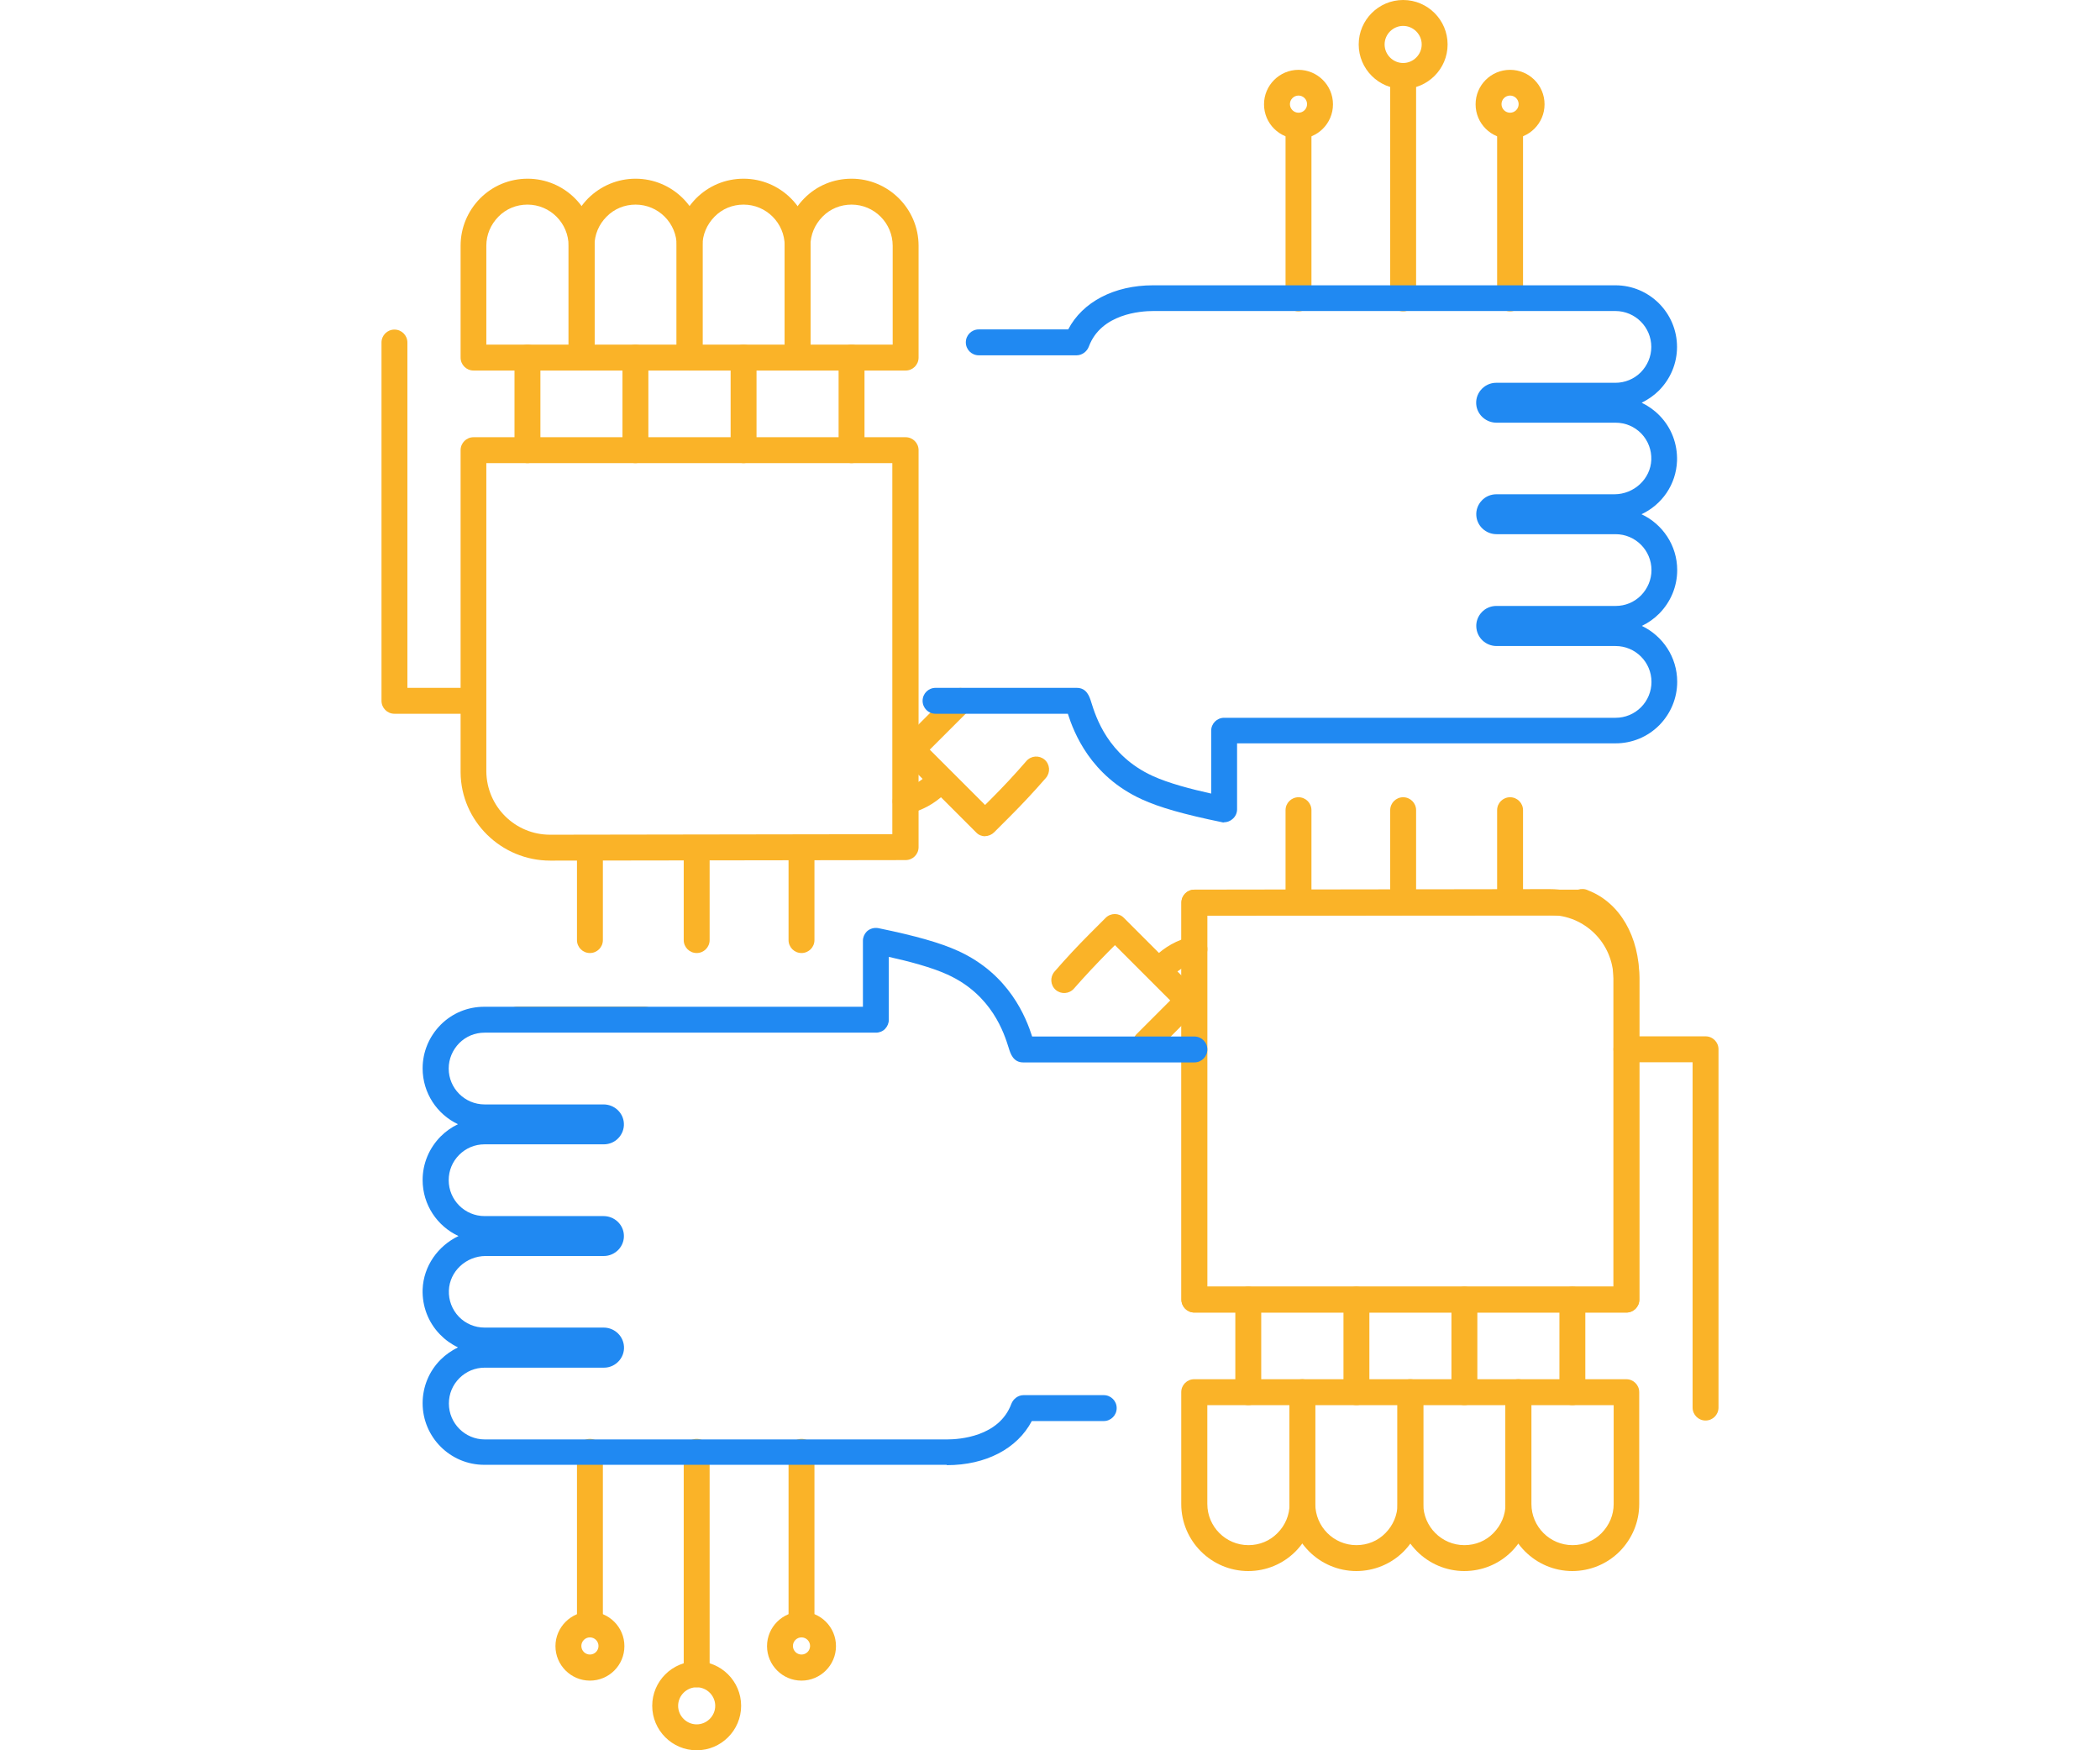 <?xml version="1.0" encoding="UTF-8"?><svg id="Layer_2" xmlns="http://www.w3.org/2000/svg" viewBox="0 0 120 100"><defs><style>.cls-1{fill:none;}.cls-2{fill:#2089f2;}.cls-3{fill:#fab328;}</style></defs><g id="Layer_1-2"><rect class="cls-1" y="0" width="120" height="100"/><path class="cls-3" d="M31.44,49.17c-2.8,0-5.1-2.26-5.12-5.04v-18.41c0-.41.33-.74.74-.74h24.69c.41,0,.74.33.74.74v22.68c0,.41-.33.74-.74.74l-20.3.03h0ZM51.74,48.4h0,0ZM27.79,26.46v17.61c.02,2.02,1.65,3.62,3.64,3.62h0l19.56-.03v-21.2h-23.21Z"/><path class="cls-3" d="M51.75,21.17h-6.17c-.41,0-.74-.33-.74-.74v-6.39c0-1.02.4-1.98,1.12-2.71s1.68-1.12,2.7-1.12c2.11,0,3.83,1.72,3.83,3.83v6.39c0,.41-.33.74-.74.74ZM46.31,19.69h4.7v-5.65c0-1.29-1.05-2.35-2.35-2.35-.63,0-1.22.24-1.66.69s-.69,1.03-.69,1.66v5.65Z"/><path class="cls-3" d="M45.57,21.17h-6.17c-.41,0-.74-.33-.74-.74v-6.39c0-1.02.4-1.98,1.12-2.71.72-.72,1.68-1.12,2.71-1.12,2.11,0,3.83,1.72,3.83,3.83v6.39c0,.41-.33.74-.74.74ZM40.14,19.69h4.7v-5.65c0-1.29-1.05-2.35-2.35-2.35-.63,0-1.22.24-1.66.69s-.69,1.03-.69,1.66v5.65Z"/><path class="cls-3" d="M39.4,21.17h-6.17c-.41,0-.74-.33-.74-.74v-6.39c0-1.02.4-1.98,1.12-2.71.73-.72,1.69-1.12,2.71-1.12,2.11,0,3.83,1.72,3.83,3.83v6.39c0,.41-.33.74-.74.74ZM33.97,19.69h4.7v-5.65c0-1.29-1.05-2.35-2.35-2.35-.63,0-1.22.24-1.66.69-.44.44-.69,1.03-.69,1.66v5.65Z"/><path class="cls-3" d="M33.23,21.17h-6.17c-.41,0-.74-.33-.74-.74v-6.39c0-1.02.4-1.98,1.12-2.71.72-.72,1.68-1.12,2.71-1.12,2.11,0,3.83,1.72,3.83,3.83v6.39c0,.41-.33.74-.74.74ZM27.79,19.69h4.7v-5.65c0-1.29-1.05-2.35-2.35-2.35-.63,0-1.22.24-1.66.69s-.69,1.03-.69,1.66v5.65Z"/><path class="cls-3" d="M48.66,26.46c-.41,0-.74-.33-.74-.74v-5.29c0-.41.33-.74.74-.74s.74.33.74.74v5.29c0,.41-.33.74-.74.74Z"/><path class="cls-3" d="M42.49,26.46c-.41,0-.74-.33-.74-.74v-5.29c0-.41.33-.74.74-.74s.74.33.74.74v5.29c0,.41-.33.74-.74.74Z"/><path class="cls-3" d="M36.31,26.46c-.41,0-.74-.33-.74-.74v-5.29c0-.41.33-.74.74-.74s.74.33.74.74v5.29c0,.41-.33.74-.74.74Z"/><path class="cls-3" d="M30.14,26.46c-.41,0-.74-.33-.74-.74v-5.29c0-.41.33-.74.74-.74s.74.33.74.74v5.29c0,.41-.33.74-.74.74Z"/><path class="cls-3" d="M65.48,60.33c-.19,0-.38-.07-.52-.22-.29-.29-.29-.76,0-1.04l1.91-1.91-3.16-3.16-.38.38c-.67.68-1.33,1.38-1.96,2.1-.27.31-.73.34-1.04.08-.31-.27-.34-.73-.08-1.04.65-.75,1.33-1.48,2.03-2.18l.9-.9c.29-.29.76-.29,1.04,0l4.21,4.21c.29.29.29.76,0,1.04l-2.43,2.43c-.14.14-.33.22-.52.22Z"/><path class="cls-3" d="M56.3,47.78c-.19,0-.38-.07-.52-.22l-4.21-4.21c-.14-.14-.22-.33-.22-.52s.08-.38.22-.52l2.79-2.79c.29-.29.76-.29,1.04,0s.29.76,0,1.04l-2.27,2.27,3.16,3.16.38-.38c.68-.68,1.35-1.4,1.98-2.13.27-.31.73-.34,1.04-.08.31.27.34.73.08,1.04-.66.76-1.35,1.5-2.06,2.21l-.9.9c-.14.14-.33.22-.52.22Z"/><path class="cls-3" d="M66.48,55.95c-.19,0-.38-.07-.52-.22-.29-.29-.29-.76,0-1.04.58-.58,1.29-.98,2.11-1.18.39-.1.8.14.9.54.1.4-.14.8-.54.9-.55.14-1.03.41-1.43.8-.14.14-.33.21-.52.21Z"/><path class="cls-3" d="M97.46,81.16c-.41,0-.74-.33-.74-.74v-19.73h-3.78c-.41,0-.74-.33-.74-.74s.33-.74.74-.74h4.52c.41,0,.74.33.74.74v20.47c0,.41-.33.74-.74.74Z"/><path class="cls-3" d="M74.2,17.79c-.41,0-.74-.33-.74-.74V7.36c0-.41.33-.74.74-.74s.74.33.74.74v9.69c0,.41-.33.74-.74.74Z"/><path class="cls-3" d="M86.29,17.79c-.41,0-.74-.33-.74-.74V7.36c0-.41.33-.74.74-.74s.74.33.74.74v9.69c0,.41-.33.74-.74.74Z"/><path class="cls-3" d="M80.18,17.79c-.41,0-.74-.33-.74-.74V4.34c0-.41.33-.74.74-.74s.74.33.74.74v12.71c0,.41-.33.74-.74.74Z"/><path class="cls-3" d="M80.18,5.08c-1.4,0-2.54-1.14-2.54-2.54s1.14-2.54,2.54-2.54,2.54,1.14,2.54,2.54-1.14,2.54-2.54,2.54ZM80.18,1.48c-.58,0-1.06.48-1.06,1.06s.48,1.06,1.06,1.06,1.06-.48,1.06-1.06-.48-1.06-1.06-1.06Z"/><path class="cls-3" d="M86.29,7.93c-1.09,0-1.97-.88-1.97-1.97s.88-1.97,1.97-1.97,1.97.88,1.97,1.97-.89,1.97-1.97,1.97ZM86.29,5.46c-.27,0-.49.22-.49.49s.22.49.49.49.49-.22.49-.49-.22-.49-.49-.49Z"/><path class="cls-3" d="M74.2,7.93c-1.09,0-1.97-.88-1.97-1.97s.89-1.97,1.97-1.97,1.97.88,1.97,1.97-.88,1.97-1.97,1.97ZM74.2,5.46c-.27,0-.49.22-.49.49s.22.49.49.49.49-.22.49-.49-.22-.49-.49-.49Z"/><path class="cls-3" d="M74.2,51.61c-.41,0-.74-.33-.74-.74v-4.58c0-.41.33-.74.74-.74s.74.33.74.74v4.58c0,.41-.33.74-.74.74Z"/><path class="cls-3" d="M86.29,51.61c-.41,0-.74-.33-.74-.74v-4.58c0-.41.33-.74.74-.74s.74.33.74.74v4.58c0,.41-.33.74-.74.74Z"/><path class="cls-3" d="M80.18,52.27c-.41,0-.74-.33-.74-.74v-5.24c0-.41.33-.74.74-.74s.74.33.74.74v5.24c0,.41-.33.74-.74.74Z"/><path class="cls-3" d="M51.75,46.52c-.33,0-.63-.22-.72-.56-.1-.4.14-.8.54-.9.53-.13,1-.39,1.38-.75.3-.28.76-.27,1.04.03.28.3.27.76-.03,1.04-.57.54-1.26.92-2.04,1.11-.06.02-.12.02-.18.02Z"/><path class="cls-3" d="M36.82,58.99h-7.24c-.41,0-.74-.33-.74-.74s.33-.74.74-.74h7.24c.41,0,.74.33.74.74s-.33.74-.74.74Z"/><path class="cls-3" d="M45.8,93.38c-.41,0-.74-.33-.74-.74v-9.69c0-.41.33-.74.74-.74s.74.33.74.74v9.69c0,.41-.33.74-.74.74Z"/><path class="cls-3" d="M33.71,93.38c-.41,0-.74-.33-.74-.74v-9.69c0-.41.33-.74.74-.74s.74.33.74.74v9.69c0,.41-.33.74-.74.74Z"/><path class="cls-3" d="M39.81,96.4c-.41,0-.74-.33-.74-.74v-12.71c0-.41.33-.74.74-.74s.74.33.74.74v12.71c0,.41-.33.74-.74.74Z"/><path class="cls-3" d="M39.81,100c-1.4,0-2.54-1.14-2.54-2.54s1.14-2.54,2.54-2.54,2.54,1.14,2.54,2.54-1.14,2.54-2.54,2.54ZM39.81,96.4c-.58,0-1.06.48-1.06,1.06s.48,1.06,1.06,1.06,1.06-.48,1.06-1.06-.48-1.06-1.06-1.06Z"/><path class="cls-3" d="M33.71,96.02c-1.09,0-1.97-.89-1.97-1.97s.89-1.97,1.97-1.97,1.97.88,1.97,1.97-.88,1.97-1.97,1.97ZM33.71,93.55c-.27,0-.49.22-.49.49s.22.49.49.49.49-.22.49-.49-.22-.49-.49-.49Z"/><path class="cls-3" d="M45.8,96.02c-1.09,0-1.97-.89-1.97-1.97s.88-1.97,1.97-1.97,1.97.88,1.97,1.97-.89,1.97-1.97,1.97ZM45.8,93.55c-.27,0-.49.22-.49.49s.22.49.49.49.49-.22.49-.49-.22-.49-.49-.49Z"/><path class="cls-3" d="M45.8,54.45c-.41,0-.74-.33-.74-.74v-4.58c0-.41.33-.74.74-.74s.74.33.74.74v4.58c0,.41-.33.74-.74.74Z"/><path class="cls-3" d="M33.71,54.45c-.41,0-.74-.33-.74-.74v-4.58c0-.41.33-.74.74-.74s.74.33.74.74v4.58c0,.41-.33.74-.74.74Z"/><path class="cls-3" d="M39.81,54.45c-.41,0-.74-.33-.74-.74v-5.25c0-.41.33-.74.74-.74s.74.33.74.74v5.25c0,.41-.33.74-.74.74Z"/><path class="cls-3" d="M92.94,74.99h-24.69c-.41,0-.74-.33-.74-.74v-22.68c0-.41.33-.74.74-.74h21.92c.19-.06.41-.05.58.04,1.81.7,2.93,2.63,2.93,5.03v18.35c0,.41-.33.74-.74.74ZM68.99,73.51h23.21v-17.61c0-.66-.14-2.82-1.84-3.59h-21.38v21.2Z"/><path class="cls-3" d="M92.94,74.99h-24.69c-.41,0-.74-.33-.74-.74v-22.68c0-.41.33-.74.74-.74l20.3-.03h0c2.8,0,5.1,2.26,5.12,5.04v18.41c0,.41-.33.74-.74.74ZM68.99,73.51h23.21v-17.61c-.02-2.02-1.65-3.62-3.64-3.62h0l-19.57.03v21.2Z"/><path class="cls-3" d="M71.33,89.76c-2.11,0-3.83-1.72-3.83-3.83v-6.39c0-.41.33-.74.74-.74h6.17c.41,0,.74.33.74.74v6.39c0,1.02-.4,1.98-1.12,2.71-.72.72-1.68,1.12-2.7,1.12ZM68.99,80.28v5.65c0,1.29,1.05,2.35,2.35,2.35.63,0,1.22-.24,1.66-.69.44-.44.69-1.03.69-1.66v-5.65h-4.7Z"/><path class="cls-3" d="M77.51,89.76c-2.11,0-3.83-1.72-3.83-3.83v-6.39c0-.41.33-.74.74-.74h6.17c.41,0,.74.33.74.74v6.39c0,1.02-.4,1.98-1.12,2.71-.72.72-1.69,1.12-2.71,1.12ZM75.16,80.28v5.65c0,1.29,1.05,2.35,2.35,2.35.63,0,1.22-.24,1.66-.69s.69-1.03.69-1.66v-5.65h-4.7Z"/><path class="cls-3" d="M83.68,89.76c-2.11,0-3.83-1.72-3.83-3.83v-6.39c0-.41.33-.74.74-.74h6.17c.41,0,.74.33.74.74v6.39c0,1.02-.4,1.98-1.12,2.71-.72.72-1.68,1.12-2.71,1.12ZM81.33,80.28v5.65c0,1.29,1.05,2.35,2.35,2.35.63,0,1.22-.24,1.66-.69s.69-1.03.69-1.66v-5.65h-4.7Z"/><path class="cls-3" d="M89.85,89.76c-2.11,0-3.83-1.72-3.83-3.83v-6.39c0-.41.33-.74.74-.74h6.17c.41,0,.74.33.74.74v6.39c0,1.02-.4,1.98-1.12,2.71-.72.72-1.69,1.12-2.71,1.12ZM87.51,80.28v5.65c0,1.29,1.05,2.35,2.35,2.35.63,0,1.22-.24,1.66-.69s.69-1.03.69-1.66v-5.65h-4.7Z"/><path class="cls-3" d="M71.33,80.28c-.41,0-.74-.33-.74-.74v-5.29c0-.41.33-.74.74-.74s.74.33.74.74v5.29c0,.41-.33.74-.74.74Z"/><path class="cls-3" d="M77.51,80.28c-.41,0-.74-.33-.74-.74v-5.29c0-.41.33-.74.74-.74s.74.33.74.74v5.29c0,.41-.33.74-.74.74Z"/><path class="cls-3" d="M83.68,80.28c-.41,0-.74-.33-.74-.74v-5.29c0-.41.33-.74.74-.74s.74.33.74.74v5.29c0,.41-.33.74-.74.74Z"/><path class="cls-3" d="M89.85,80.28c-.41,0-.74-.33-.74-.74v-5.29c0-.41.33-.74.74-.74s.74.33.74.74v5.29c0,.41-.33.74-.74.74Z"/><path class="cls-3" d="M26.61,40.78h-4.07c-.41,0-.74-.33-.74-.74v-20.47c0-.41.33-.74.74-.74s.74.33.74.74v19.73h3.33c.41,0,.74.33.74.74s-.33.74-.74.74Z"/><path class="cls-2" d="M69.95,46.99s-.1,0-.15-.02c-2.14-.44-3.55-.84-4.55-1.3-2.94-1.34-3.89-3.83-4.23-4.89h-7.56c-.41,0-.74-.33-.74-.74s.33-.74.74-.74h8.07c.57,0,.73.5.83.83.26.83.95,3.03,3.5,4.2.91.42,2.22.76,3.35,1.01v-3.59c0-.41.33-.74.74-.74h22.37c.54,0,1.06-.21,1.45-.6.38-.38.6-.9.6-1.45,0-1.13-.92-2.05-2.05-2.05h-6.8c-.62,0-1.13-.48-1.16-1.09-.02-.31.1-.62.31-.84.21-.23.52-.36.83-.36h6.82c.55,0,1.06-.21,1.45-.6.38-.39.6-.9.6-1.45,0-1.13-.92-2.05-2.05-2.05h-6.8c-.62,0-1.13-.48-1.16-1.08-.02-.31.1-.62.31-.84.21-.23.52-.36.83-.36h6.75c1.12,0,2.07-.88,2.11-1.97.02-.56-.18-1.09-.57-1.5-.39-.4-.91-.62-1.47-.62h-6.8c-.57,0-1.05-.4-1.15-.94-.06-.33.03-.67.25-.93.22-.26.54-.41.87-.41h6.82c.54,0,1.06-.21,1.45-.6.38-.39.6-.9.6-1.45,0-1.13-.92-2.05-2.05-2.05h-26.42c-.69,0-2.97.15-3.67,2.03h0c-.11.29-.39.5-.7.5h-5.59c-.41,0-.74-.33-.74-.74s.33-.74.74-.74h5.11c.82-1.57,2.63-2.52,4.85-2.52h26.42c1.94,0,3.52,1.58,3.52,3.52,0,.94-.37,1.82-1.03,2.49-.29.29-.63.52-.99.7.38.18.73.43,1.03.74.67.69,1.02,1.61.99,2.58-.05,1.36-.87,2.51-2.03,3.05,1.2.56,2.04,1.78,2.04,3.19,0,.94-.37,1.82-1.03,2.49-.29.29-.63.53-.99.7,1.19.57,2.02,1.78,2.02,3.19,0,.94-.37,1.82-1.03,2.49-.67.67-1.56,1.03-2.49,1.03h-21.63v3.77c0,.22-.1.43-.28.57-.13.11-.3.17-.47.17Z"/><path class="cls-2" d="M54.09,83.69h-26.42c-1.94,0-3.52-1.58-3.52-3.52,0-.94.37-1.83,1.03-2.49.29-.29.63-.52.99-.7-.38-.18-.73-.43-1.03-.74-.67-.69-1.02-1.61-.99-2.57.05-1.34.88-2.49,2.05-3.05-1.21-.56-2.05-1.78-2.05-3.2,0-.94.37-1.82,1.03-2.49.29-.29.63-.53.99-.7-1.19-.56-2.02-1.78-2.02-3.19,0-.94.37-1.82,1.03-2.49.67-.67,1.55-1.03,2.49-1.03h21.64v-3.77c0-.2.08-.38.21-.52.17-.17.43-.25.68-.2,2.14.44,3.54.84,4.55,1.3,2.94,1.34,3.89,3.83,4.23,4.89h9.27c.41,0,.74.33.74.74s-.33.74-.74.74h-9.78c-.57,0-.73-.5-.83-.83-.26-.83-.95-3.03-3.5-4.19-.92-.42-2.22-.76-3.35-1.01v3.59c0,.2-.08.38-.21.52s-.33.22-.52.22h-22.37c-.55,0-1.06.21-1.45.6-.38.39-.6.9-.6,1.45,0,1.13.92,2.05,2.05,2.05h6.8c.62,0,1.13.48,1.16,1.08.02.31-.1.62-.31.84-.21.23-.52.36-.83.36h-6.82c-.55,0-1.06.21-1.45.6-.39.39-.6.9-.6,1.45,0,1.13.92,2.05,2.05,2.05h6.8c.62,0,1.13.48,1.16,1.08.02.31-.1.62-.31.84-.22.23-.52.36-.83.36h-6.75c-1.13,0-2.07.88-2.11,1.97-.02.56.18,1.09.57,1.5.39.4.91.62,1.47.62h6.8c.57,0,1.05.4,1.15.95.06.33-.03.67-.25.93-.22.26-.54.41-.87.41h-6.82c-.55,0-1.06.21-1.45.6-.39.39-.6.9-.6,1.45,0,1.13.92,2.05,2.05,2.05h26.42c.69,0,2.97-.15,3.67-2.03.11-.29.39-.5.7-.5h4.58c.41,0,.74.33.74.74s-.33.74-.74.74h-4.11c-.83,1.58-2.63,2.52-4.85,2.52Z"/></g></svg>